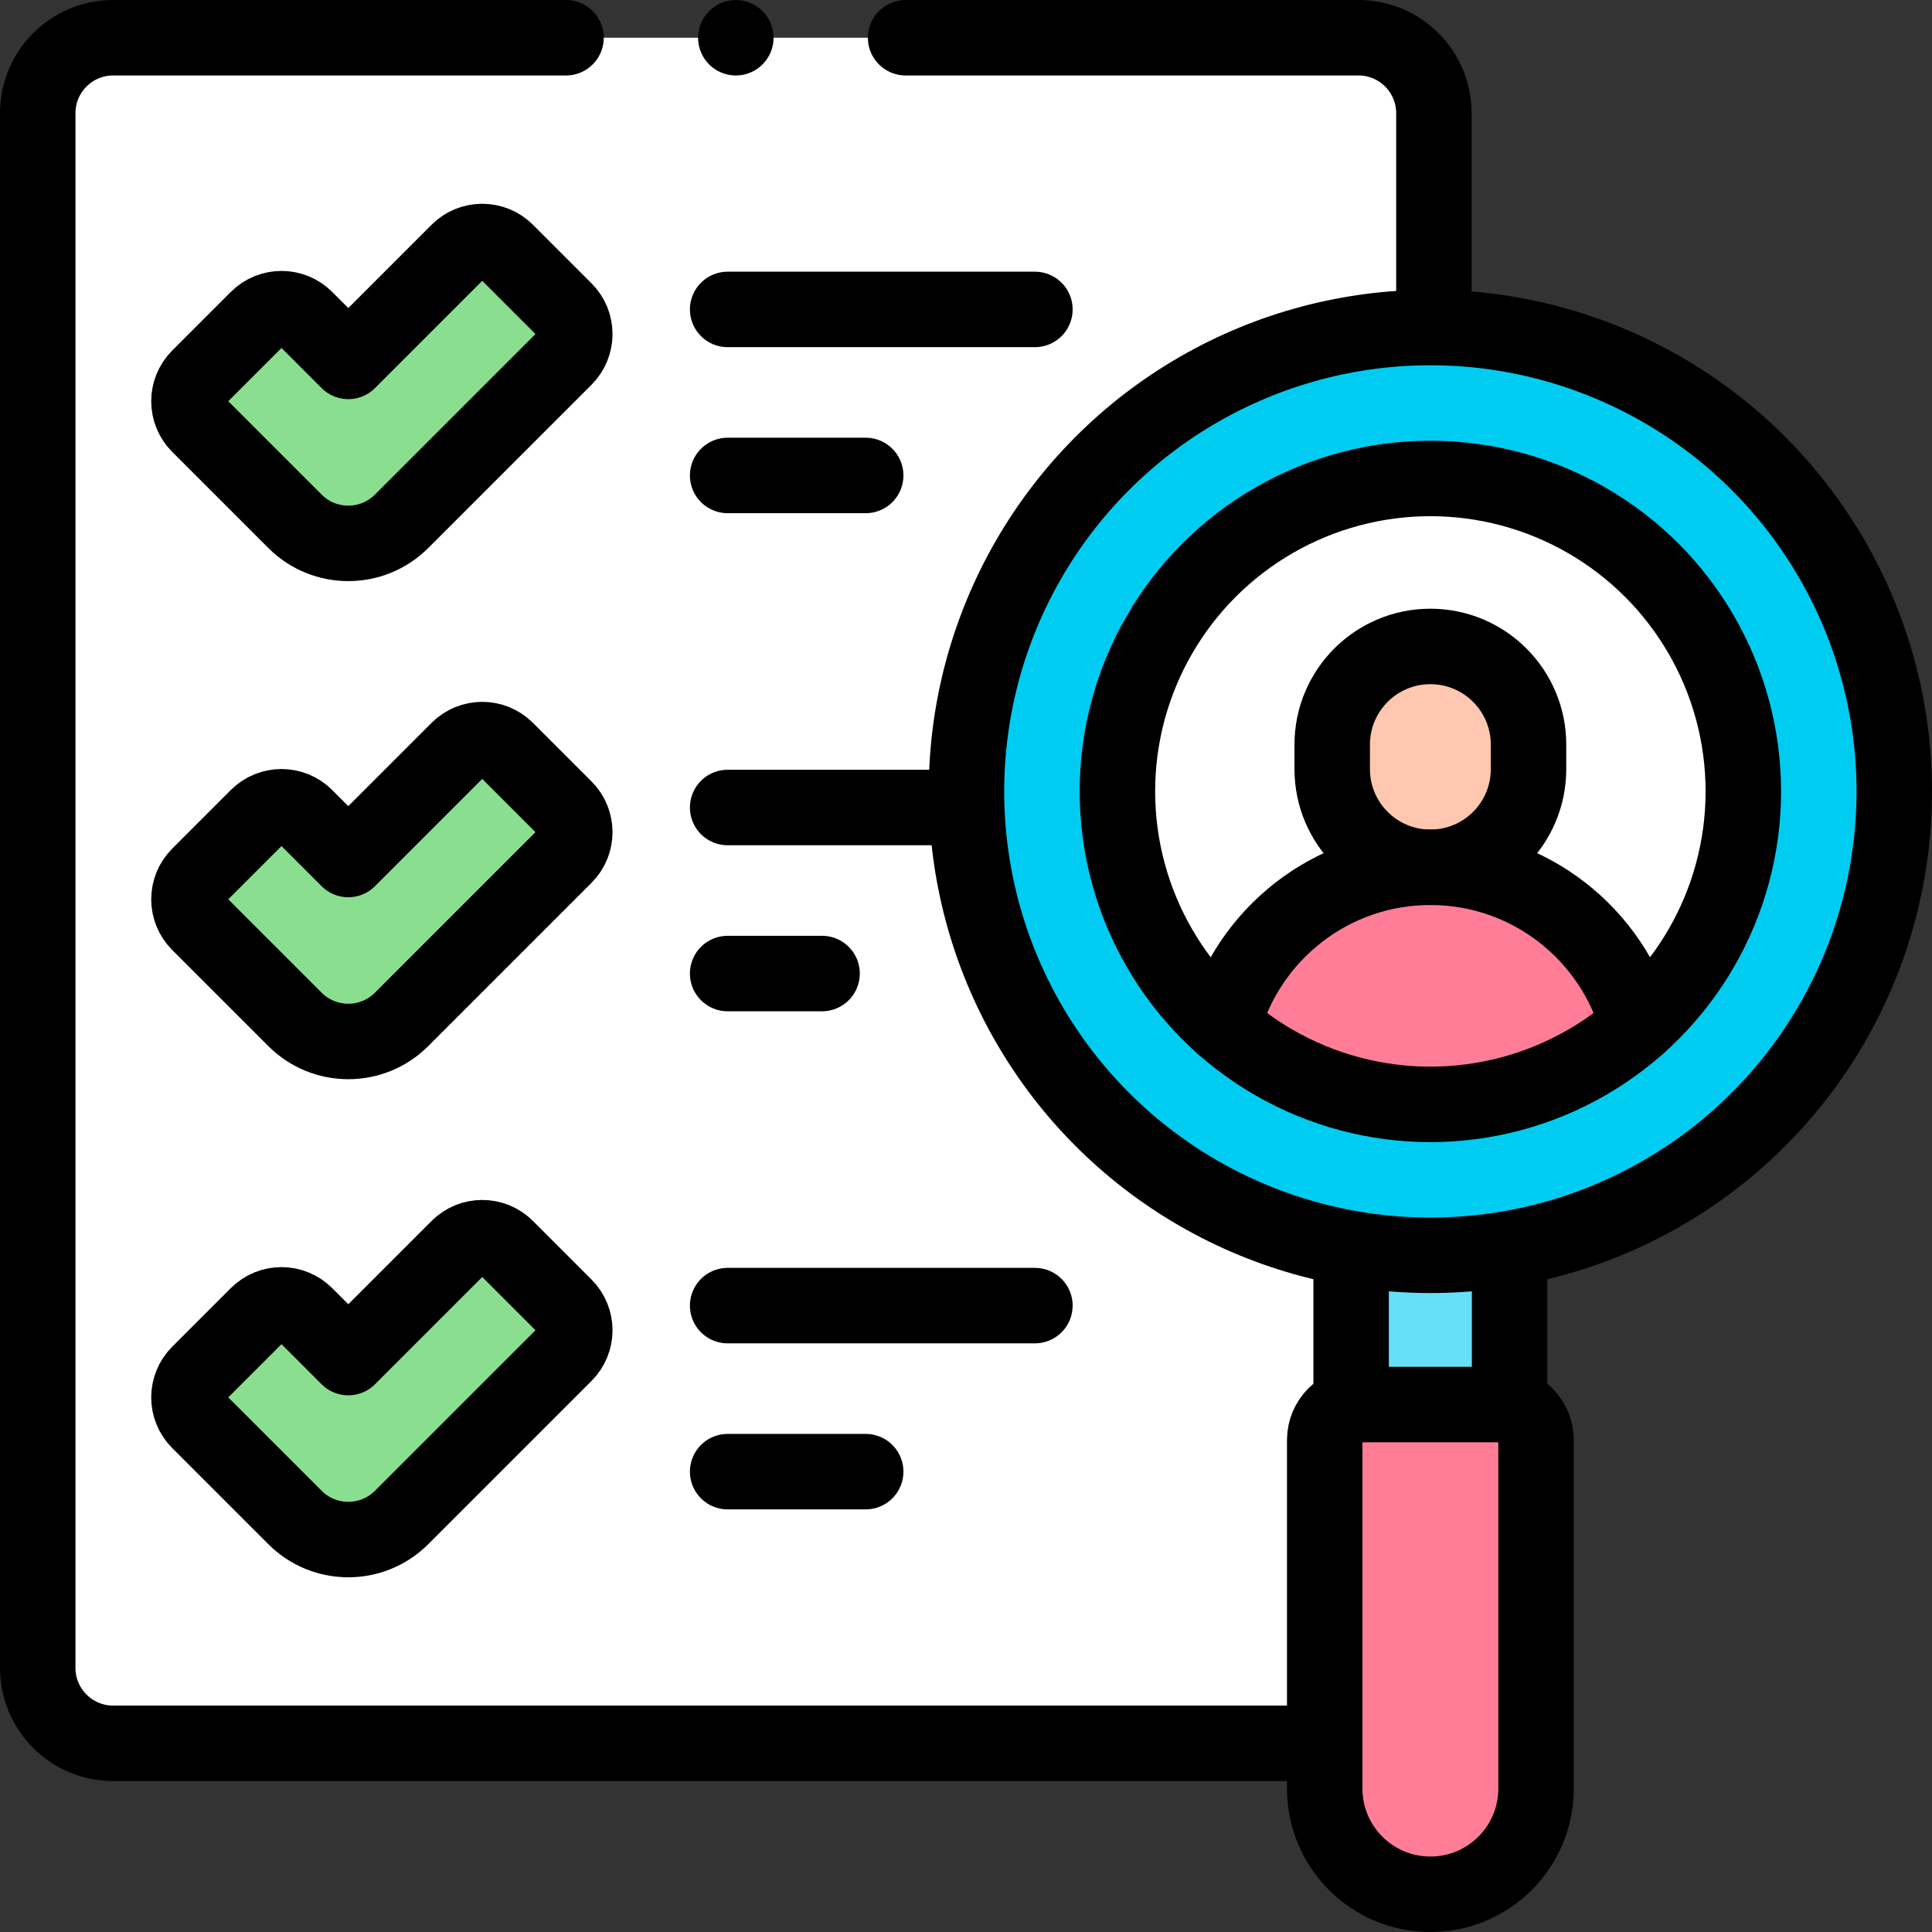 <?xml version="1.0" encoding="UTF-8"?>
<svg xmlns="http://www.w3.org/2000/svg" xmlns:xlink="http://www.w3.org/1999/xlink" version="1.1" id="Capa_1" x="0px" y="0px" viewBox="0 0 512 512" style="enable-background:new 0 0 512 512;" xml:space="preserve" width="512" height="512">
<rect x="0" y="0" width="512" height="512" fill="#333333" stroke="none"/>
<g>
	<path style="fill:#FFFFFF;" d="M30,462h330c11.046,0,20-8.954,20-20V30c0-11.046-8.954-20-20-20H30c-11.046,0-20,8.954-20,20v412&#10;&#9;&#9;C10,453.046,18.954,462,30,462z"/>
	<g>
		<rect x="358.065" y="331.597" style="fill:#66E0F7;" width="41.998" height="40.632"/>
		<path id="XMLID_1002_" style="fill:#FF7D97;" d="M379.065,502L379.065,502c-15.464,0-28-12.536-28-28v-92.359&#10;&#9;&#9;&#9;c0-5.198,4.214-9.411,9.411-9.411h37.178c5.198,0,9.411,4.214,9.411,9.411V474C407.065,489.464,394.529,502,379.065,502z"/>
		<circle id="XMLID_1005_" style="fill:#00CCF2;" cx="379.063" cy="209.734" r="122.937"/>
		<g id="XMLID_1006_">
			<circle id="XMLID_1148_" style="fill:#FFFFFF;" cx="379.063" cy="209.734" r="82.937"/>
			<path id="XMLID_1147_" style="fill:#FF7D97;" d="M379.064,292.671c21.086,0,40.331-7.874,54.965-20.835&#10;&#9;&#9;&#9;&#9;c-6.576-24.196-28.686-41.995-54.965-41.995s-48.389,17.799-54.965,41.995C338.733,284.797,357.977,292.671,379.064,292.671z"/>
			<path id="XMLID_1145_" style="fill:#FFC7AF;" d="M405.074,197.327v6.503c0,14.365-11.645,26.011-26.011,26.011l0,0h0&#10;&#9;&#9;&#9;&#9;c-14.365,0-26.011-11.645-26.011-26.011v-6.503c0-14.365,11.645-26.011,26.011-26.011h0&#10;&#9;&#9;&#9;&#9;C393.429,171.316,405.074,182.962,405.074,197.327z"/>
		</g>
	</g>
	<g id="XMLID_1149_">
		<path style="fill:#89DF8F;" d="M92.301,144c-5.112,0-10.224-1.95-14.124-5.851l-25.469-25.468c-3.51-3.51-3.511-9.202,0-12.712&#10;&#9;&#9;&#9;l15.537-15.537c3.51-3.51,9.202-3.51,12.712,0l11.344,11.344l29.143-29.143c3.51-3.51,9.202-3.51,12.712,0l15.537,15.537&#10;&#9;&#9;&#9;c3.51,3.51,3.51,9.202,0,12.712l-43.267,43.268C102.525,142.05,97.413,144,92.301,144z"/>
	</g>
	<g id="XMLID_1151_">
		<path style="fill:#89DF8F;" d="M92.301,276c-5.112,0-10.224-1.95-14.124-5.851l-25.469-25.468c-3.51-3.51-3.511-9.202,0-12.712&#10;&#9;&#9;&#9;l15.537-15.537c3.51-3.51,9.202-3.51,12.712,0l11.344,11.344l29.143-29.143c3.51-3.51,9.202-3.51,12.712,0l15.537,15.537&#10;&#9;&#9;&#9;c3.51,3.51,3.51,9.202,0,12.712l-43.267,43.268C102.525,274.05,97.413,276,92.301,276z"/>
	</g>
	<g id="XMLID_1167_">
		<path style="fill:#89DF8F;" d="M92.301,408c-5.112,0-10.224-1.95-14.124-5.851l-25.469-25.468c-3.51-3.51-3.511-9.202,0-12.712&#10;&#9;&#9;&#9;l15.537-15.537c3.51-3.51,9.202-3.51,12.712,0l11.344,11.344l29.143-29.143c3.51-3.51,9.202-3.51,12.712,0l15.537,15.537&#10;&#9;&#9;&#9;c3.51,3.51,3.51,9.202,0,12.712l-43.267,43.268C102.525,406.05,97.413,408,92.301,408z"/>
	</g>
	<path style="fill:none;stroke:#000000;stroke-width:20;stroke-linecap:round;stroke-linejoin:round;stroke-miterlimit:10;" d="&#10;&#9;&#9;M150,10H30c-11.046,0-20,8.954-20,20v412c0,11.046,8.954,20,20,20h319.409"/>
	<path style="fill:none;stroke:#000000;stroke-width:20;stroke-linecap:round;stroke-linejoin:round;stroke-miterlimit:10;" d="&#10;&#9;&#9;M380,84.887V30c0-11.046-8.954-20-20-20H240"/>
	
		<line style="fill:none;stroke:#000000;stroke-width:20;stroke-linecap:round;stroke-linejoin:round;stroke-miterlimit:10;" x1="400.063" y1="370.76" x2="400.063" y2="332.671"/>
	
		<line style="fill:none;stroke:#000000;stroke-width:20;stroke-linecap:round;stroke-linejoin:round;stroke-miterlimit:10;" x1="358.063" y1="370.76" x2="358.063" y2="332.671"/>
	
		<path id="XMLID_1001_" style="fill:none;stroke:#000000;stroke-width:20;stroke-linecap:round;stroke-linejoin:round;stroke-miterlimit:10;" d="&#10;&#9;&#9;M379.065,502L379.065,502c-15.464,0-28-12.536-28-28v-92.359c0-5.198,4.214-9.411,9.411-9.411h37.178&#10;&#9;&#9;c5.198,0,9.411,4.214,9.411,9.411V474C407.065,489.464,394.529,502,379.065,502z"/>
	
		<circle id="XMLID_1003_" style="fill:none;stroke:#000000;stroke-width:20;stroke-linecap:round;stroke-linejoin:round;stroke-miterlimit:10;" cx="379.063" cy="209.734" r="122.937"/>
	
		<path id="XMLID_1146_" style="fill:none;stroke:#000000;stroke-width:20;stroke-linecap:round;stroke-linejoin:round;stroke-miterlimit:10;" d="&#10;&#9;&#9;M324.086,271.832c6.575-24.197,28.698-41.992,54.978-41.992c26.28,0,48.403,17.795,54.978,41.993"/>
	
		<path id="XMLID_1141_" style="fill:none;stroke:#000000;stroke-width:20;stroke-linecap:round;stroke-linejoin:round;stroke-miterlimit:10;" d="&#10;&#9;&#9;M405.074,197.327v6.503c0,14.365-11.645,26.011-26.011,26.011l0,0h0c-14.365,0-26.011-11.645-26.011-26.011v-6.503&#10;&#9;&#9;c0-14.365,11.645-26.011,26.011-26.011h0C393.429,171.316,405.074,182.962,405.074,197.327z"/>
	
		<circle id="XMLID_1007_" style="fill:none;stroke:#000000;stroke-width:20;stroke-linecap:round;stroke-linejoin:round;stroke-miterlimit:10;" cx="379.063" cy="209.734" r="82.937"/>
	<g id="XMLID_859_">
		<path style="fill:none;stroke:#000000;stroke-width:20;stroke-linecap:round;stroke-linejoin:round;stroke-miterlimit:10;" d="&#10;&#9;&#9;&#9;M92.301,144c-5.112,0-10.224-1.95-14.124-5.851l-25.469-25.468c-3.51-3.51-3.511-9.202,0-12.712l15.537-15.537&#10;&#9;&#9;&#9;c3.51-3.51,9.202-3.51,12.712,0l11.344,11.344l29.143-29.143c3.51-3.51,9.202-3.51,12.712,0l15.537,15.537&#10;&#9;&#9;&#9;c3.51,3.51,3.51,9.202,0,12.712l-43.267,43.268C102.525,142.05,97.413,144,92.301,144z"/>
	</g>
	<g>
		
			<line style="fill:none;stroke:#000000;stroke-width:20;stroke-linecap:round;stroke-linejoin:round;stroke-miterlimit:10;" x1="192.835" y1="82" x2="274.26" y2="82"/>
		
			<line style="fill:none;stroke:#000000;stroke-width:20;stroke-linecap:round;stroke-linejoin:round;stroke-miterlimit:10;" x1="192.835" y1="126" x2="229.418" y2="126"/>
	</g>
	<g id="XMLID_1150_">
		<path style="fill:none;stroke:#000000;stroke-width:20;stroke-linecap:round;stroke-linejoin:round;stroke-miterlimit:10;" d="&#10;&#9;&#9;&#9;M92.301,276c-5.112,0-10.224-1.95-14.124-5.851l-25.469-25.468c-3.51-3.51-3.511-9.202,0-12.712l15.537-15.537&#10;&#9;&#9;&#9;c3.51-3.51,9.202-3.51,12.712,0l11.344,11.344l29.143-29.143c3.51-3.51,9.202-3.51,12.712,0l15.537,15.537&#10;&#9;&#9;&#9;c3.51,3.51,3.51,9.202,0,12.712l-43.267,43.268C102.525,274.05,97.413,276,92.301,276z"/>
	</g>
	<g>
		
			<line style="fill:none;stroke:#000000;stroke-width:20;stroke-linecap:round;stroke-linejoin:round;stroke-miterlimit:10;" x1="192.835" y1="214" x2="254.437" y2="214"/>
		
			<line style="fill:none;stroke:#000000;stroke-width:20;stroke-linecap:round;stroke-linejoin:round;stroke-miterlimit:10;" x1="192.835" y1="258" x2="217.854" y2="258"/>
	</g>
	<g id="XMLID_1152_">
		<path style="fill:none;stroke:#000000;stroke-width:20;stroke-linecap:round;stroke-linejoin:round;stroke-miterlimit:10;" d="&#10;&#9;&#9;&#9;M92.301,408c-5.112,0-10.224-1.95-14.124-5.851l-25.469-25.468c-3.51-3.51-3.511-9.202,0-12.712l15.537-15.537&#10;&#9;&#9;&#9;c3.51-3.51,9.202-3.51,12.712,0l11.344,11.344l29.143-29.143c3.51-3.51,9.202-3.51,12.712,0l15.537,15.537&#10;&#9;&#9;&#9;c3.51,3.51,3.51,9.202,0,12.712l-43.267,43.268C102.525,406.05,97.413,408,92.301,408z"/>
	</g>
	<g>
		
			<line style="fill:none;stroke:#000000;stroke-width:20;stroke-linecap:round;stroke-linejoin:round;stroke-miterlimit:10;" x1="192.835" y1="346" x2="274.26" y2="346"/>
		
			<line style="fill:none;stroke:#000000;stroke-width:20;stroke-linecap:round;stroke-linejoin:round;stroke-miterlimit:10;" x1="192.835" y1="390" x2="229.418" y2="390"/>
	</g>
	
		<line style="fill:none;stroke:#000000;stroke-width:20;stroke-linecap:round;stroke-linejoin:round;stroke-miterlimit:10;" x1="195" y1="10" x2="195" y2="10"/>
</g>















</svg>
